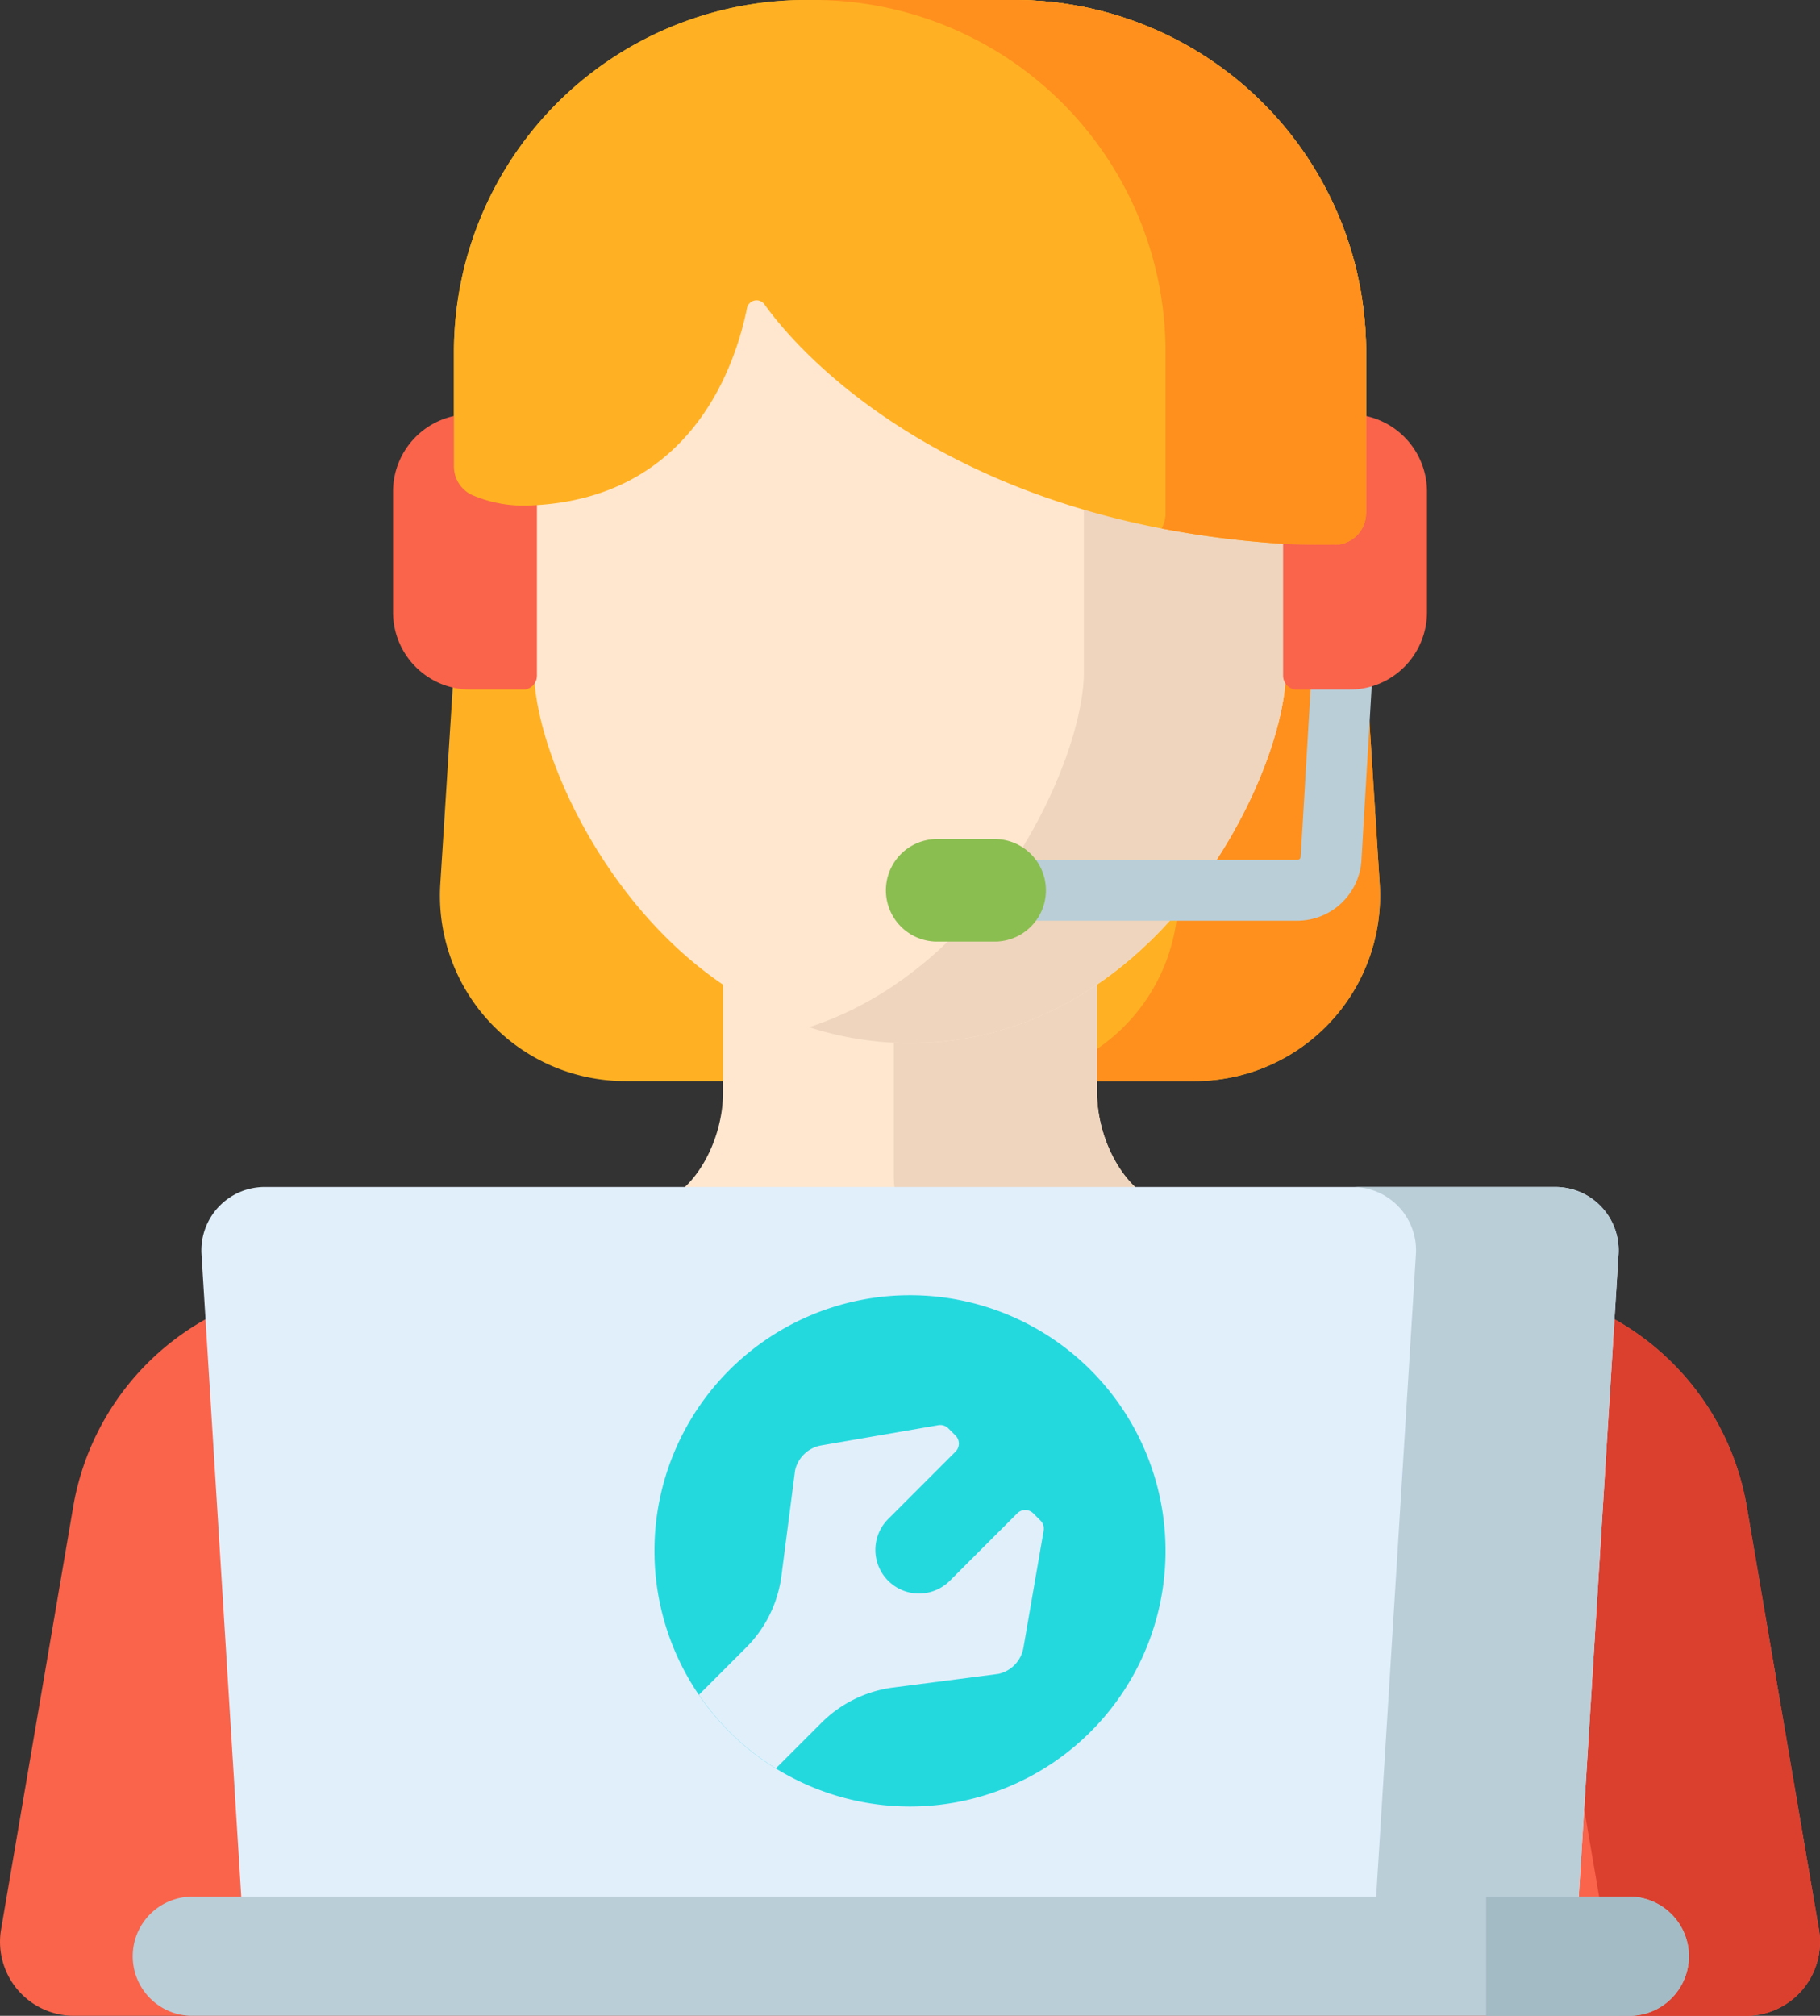 <svg xmlns="http://www.w3.org/2000/svg" width="168.705" height="186.774" viewBox="0 0 168.705 186.774">
  <rect x="0" y="0" width="168.705" height="186.774" fill="#333333" stroke="none"/>
  <g id="technical-support" transform="translate(0)">
    <path id="Path_16584" data-name="Path 16584" d="M113.086,32.626v29.3L111.822,81.9a17.182,17.182,0,0,0,17.148,18.268h52.782A17.184,17.184,0,0,0,198.9,81.9l-1.264-19.97v-29.3A32.626,32.626,0,0,0,165.01,0h-19.3a32.626,32.626,0,0,0-32.625,32.626Zm0,0" transform="translate(-71.008 0)" fill="#ffb123"/>
    <path id="Path_16585" data-name="Path 16585" d="M258.986,81.9l-1.264-19.971v-29.3A32.626,32.626,0,0,0,225.1,0H206.379a32.626,32.626,0,0,1,32.626,32.626v29.3l1.264,19.97a17.184,17.184,0,0,1-17.148,18.268h18.716A17.184,17.184,0,0,0,258.986,81.9Zm0,0" transform="translate(-131.093 0)" fill="#ff901d"/>
    <path id="Path_16586" data-name="Path 16586" d="M184.4,253.541c-3.712-.873-6.382-5.914-6.382-10.344V223.45H143.344V243.2c0,4.43-2.672,9.47-6.384,10.344a24.156,24.156,0,0,0-8.171,41.5h63.779a24.156,24.156,0,0,0-8.171-41.5Zm0,0" transform="translate(-76.326 -141.937)" fill="#ffe7cf"/>
    <path id="Path_16587" data-name="Path 16587" d="M252.333,253.541c-3.712-.873-6.383-5.914-6.383-10.344V223.45H227.11v27.308c0,4.43,2.672,9.47,6.384,10.344a24.2,24.2,0,0,1,14.214,33.943h12.8a24.156,24.156,0,0,0-8.171-41.5Zm0,0" transform="translate(-144.262 -141.937)" fill="#efd5bd"/>
    <path id="Path_16588" data-name="Path 16588" d="M168.606,375.068l-6.689-39.16a24.671,24.671,0,0,0-17.694-19.61l-12.909-3.681a93.478,93.478,0,0,0-26.638-3.572c-11.7.124-28.948.124-40.646,0a93.484,93.484,0,0,0-26.638,3.572L24.484,316.3a24.671,24.671,0,0,0-17.7,19.61L.1,375.068a6.855,6.855,0,0,0,6.757,8.01H161.85a6.855,6.855,0,0,0,6.756-8.01Zm0,0" transform="translate(0 -196.304)" fill="#f9644b"/>
    <path id="Path_16589" data-name="Path 16589" d="M326.859,375.068l-6.689-39.16a24.671,24.671,0,0,0-17.694-19.61l-12.909-3.681a93.477,93.477,0,0,0-26.638-3.572c-4.078.043-8.833.071-13.792.084a86.6,86.6,0,0,1,19.615,3.215l13.868,3.954a24.671,24.671,0,0,1,17.694,19.61l8.057,47.17H320.1A6.855,6.855,0,0,0,326.859,375.068Zm0,0" transform="translate(-158.253 -196.304)" fill="#db3f2e"/>
    <path id="Path_16590" data-name="Path 16590" d="M194.421,24.554a35.667,35.667,0,0,0-47.668,0,32.467,32.467,0,0,0-11,24.672V72.069c0,9.412,11.829,34.376,34.829,34.376s34.831-24.964,34.831-34.376V49.226a32.468,32.468,0,0,0-11-24.672Zm0,0" transform="translate(-86.234 -9.796)" fill="#ffe7cf"/>
    <path id="Path_16591" data-name="Path 16591" d="M238.774,24.554a35.324,35.324,0,0,0-33.192-7.835,37.329,37.329,0,0,1,14.475,7.835,32.468,32.468,0,0,1,11,24.672V72.069c0,8.037-8.628,27.414-25.471,32.9a30.06,30.06,0,0,0,9.358,1.473c23,0,34.831-24.964,34.831-34.376V49.226a32.468,32.468,0,0,0-11-24.672Zm0,0" transform="translate(-130.587 -9.796)" fill="#efd5bd"/>
    <path id="Path_16592" data-name="Path 16592" d="M178.742,368.91H54.969l-3.789-61.2a5.87,5.87,0,0,1,5.858-6.231H176.673a5.87,5.87,0,0,1,5.858,6.231Zm0,0" transform="translate(-32.502 -191.502)" fill="#e1effb"/>
    <path id="Path_16593" data-name="Path 16593" d="M362.514,301.48h-18.78a5.87,5.87,0,0,1,5.858,6.231l-3.789,61.2h18.778l3.789-61.2A5.869,5.869,0,0,0,362.514,301.48Zm0,0" transform="translate(-218.343 -191.502)" fill="#baced8"/>
    <path id="Path_16594" data-name="Path 16594" d="M172.251,481.738H39.042a5.52,5.52,0,0,0,0,11.039H172.251a5.52,5.52,0,1,0,0-11.039Zm0,0" transform="translate(-21.294 -306.003)" fill="#baced8"/>
    <path id="Path_16595" data-name="Path 16595" d="M390.837,481.738h-13.2v11.039h13.2a5.52,5.52,0,1,0,0-11.039Zm0,0" transform="translate(-239.88 -306.003)" fill="#a3bbc4"/>
    <path id="Path_16596" data-name="Path 16596" d="M206.736,335.909a23.687,23.687,0,1,0,0,33.5A23.688,23.688,0,0,0,206.736,335.909Zm0,0" transform="translate(-105.635 -208.965)" fill="#24d9de"/>
    <path id="Path_16597" data-name="Path 16597" d="M208.584,370.127a1.052,1.052,0,0,0-1.489,0l-6.284,6.283a4.044,4.044,0,0,1-5.72-5.717l6.286-6.286a1.053,1.053,0,0,0,0-1.489l-.667-.667a1.053,1.053,0,0,0-.923-.294l-10.851,1.874a3.017,3.017,0,0,0-2.432,2.32l-1.263,9.76a11.489,11.489,0,0,1-3.269,6.646l-4.383,4.383a23.575,23.575,0,0,0,7.133,6.817l4.225-4.225a11.48,11.48,0,0,1,6.646-3.269l9.76-1.263a3.017,3.017,0,0,0,2.32-2.432l1.874-10.851a1.052,1.052,0,0,0-.294-.923Zm0,0" transform="translate(-112.804 -229.908)" fill="#e1effb"/>
    <path id="Path_16598" data-name="Path 16598" d="M111.905,130.725H107.04a7.174,7.174,0,0,1-7.173-7.173V112.384a7.174,7.174,0,0,1,7.173-7.173h4.865a1.3,1.3,0,0,1,1.3,1.3v22.924a1.3,1.3,0,0,1-1.3,1.3Zm0,0" transform="translate(-63.436 -66.83)" fill="#f9644b"/>
    <path id="Path_16599" data-name="Path 16599" d="M271.25,180.462H240.541a2.819,2.819,0,0,1,0-5.637H271.25a.327.327,0,0,0,.326-.308l1.3-22.067a2.818,2.818,0,0,1,5.627.332l-1.3,22.067A5.969,5.969,0,0,1,271.25,180.462Zm0,0" transform="translate(-151.003 -95.152)" fill="#baced8"/>
    <path id="Path_16600" data-name="Path 16600" d="M235.128,222.611H229.6a4.751,4.751,0,0,1,0-9.5h5.526a4.751,4.751,0,0,1,0,9.5Zm0,0" transform="translate(-142.827 -135.368)" fill="#8abe50"/>
    <path id="Path_16601" data-name="Path 16601" d="M327.35,130.725h4.863a7.174,7.174,0,0,0,7.173-7.173V112.384a7.174,7.174,0,0,0-7.173-7.173H327.35a1.3,1.3,0,0,0-1.3,1.3v22.924a1.3,1.3,0,0,0,1.3,1.3Zm0,0" transform="translate(-207.112 -66.83)" fill="#f9644b"/>
    <path id="Path_16602" data-name="Path 16602" d="M199.9,47.552V32.627A32.626,32.626,0,0,0,167.272,0h-19.3a32.626,32.626,0,0,0-32.625,32.626V43.21a2.9,2.9,0,0,0,1.7,2.663,12.047,12.047,0,0,0,5.352.96c14.924-.579,19.031-12.926,20.112-18.277a.906.906,0,0,1,1.627-.349c4.221,5.9,18.633,20.279,47.92,22.171.691.044,2.511.078,4.871.1a2.933,2.933,0,0,0,2.964-2.931Zm0,0" transform="translate(-73.27 0)" fill="#ffb123"/>
    <path id="Path_16603" data-name="Path 16603" d="M225.32,0H206.731a32.626,32.626,0,0,1,32.626,32.626V47.551a2.933,2.933,0,0,1-.365,1.416,88.958,88.958,0,0,0,11.119,1.411c.691.044,2.511.078,4.871.1a2.932,2.932,0,0,0,2.963-2.931V32.626A32.624,32.624,0,0,0,225.32,0Zm0,0" transform="translate(-131.317)" fill="#ff901d"/>
  </g>
</svg>
